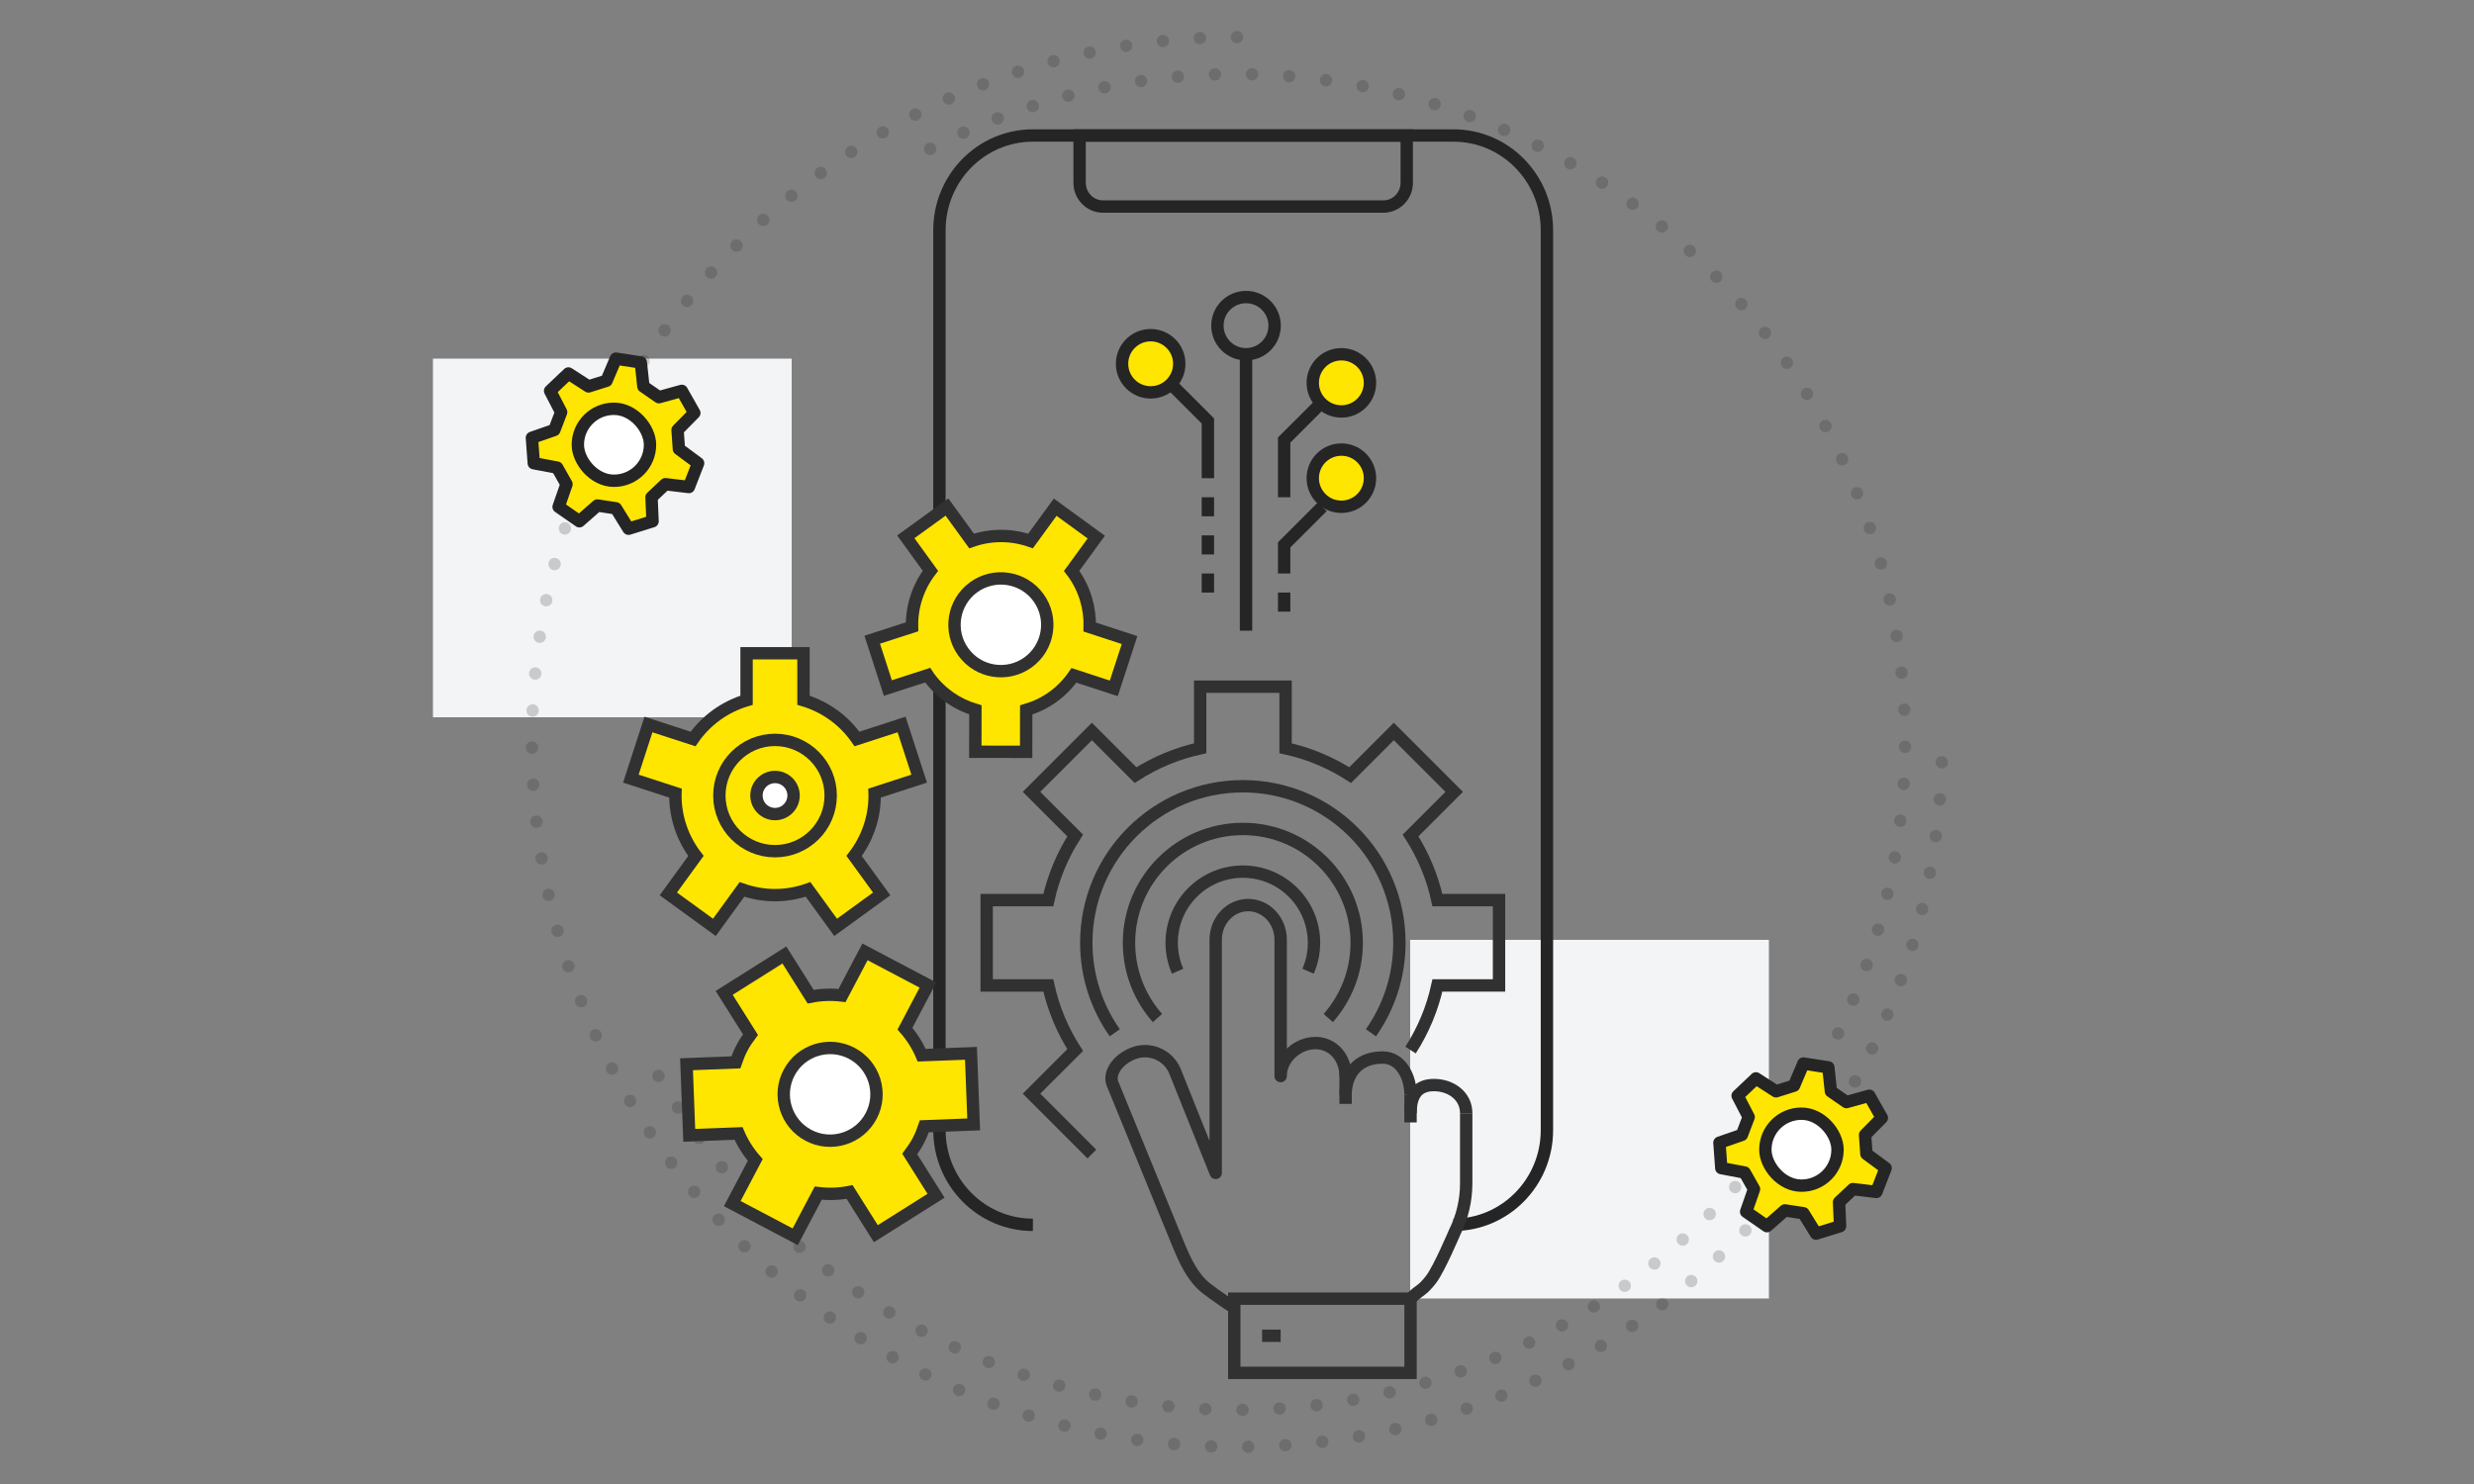 <svg xmlns="http://www.w3.org/2000/svg" width="200" height="120" viewBox="0 0 200 120" fill="none"><rect x="0" y="0" width="200" height="120" fill="#808080" stroke="none"/><g clip-path="url(#clip0_506_1184)"><rect x="35" y="29" width="29" height="29" fill="#F3F4F5"></rect><rect x="114" y="76" width="29" height="29" fill="#F3F4F5"></rect><path opacity="0.2" d="M53.234 87C68.146 112.828 101.171 121.677 126.999 106.765C152.827 91.854 161.676 58.828 146.765 33C131.853 7.172 98.827 -1.677 72.999 13.235" stroke="#252525" stroke-linecap="round" stroke-dasharray="0 3"></path><path opacity="0.2" d="M100 3C68.52 3 43 28.52 43 60C43 91.48 68.52 117 100 117C131.48 117 157 91.48 157 60" stroke="#252525" stroke-linecap="round" stroke-dasharray="0 3"></path><path fill-rule="evenodd" clip-rule="evenodd" d="M150.883 93.308L150.774 91.769L152.129 90.393L151.117 88.605L149.267 89.118L148.012 88.247L147.804 86.311L145.79 86L145.031 87.788L143.577 88.247L141.952 87.201L140.47 88.605L141.364 90.328L140.813 91.769L139 92.4L139.151 94.456L141.04 94.814L141.797 96.153L141.158 97.985L142.838 99.151L144.29 97.876L145.79 98.105L146.811 99.755L148.753 99.151L148.67 97.208L149.79 96.153L151.688 96.382L152.436 94.456L150.883 93.308Z" fill="#FFE600" stroke="#252525" stroke-linecap="round" stroke-linejoin="round"></path><rect x="142.713" y="90.056" width="5.834" height="5.819" rx="2.91" fill="white" stroke="#252525" stroke-linecap="round" stroke-linejoin="round"></rect><path fill-rule="evenodd" clip-rule="evenodd" d="M54.883 36.308L54.774 34.769L56.129 33.393L55.117 31.605L53.267 32.118L52.012 31.247L51.804 29.311L49.79 29L49.031 30.788L47.577 31.247L45.952 30.201L44.47 31.605L45.364 33.328L44.813 34.769L43 35.4L43.151 37.456L45.04 37.814L45.797 39.153L45.158 40.985L46.838 42.151L48.29 40.876L49.79 41.105L50.811 42.755L52.753 42.151L52.67 40.208L53.79 39.153L55.688 39.382L56.436 37.456L54.883 36.308Z" fill="#FFE600" stroke="#252525" stroke-linecap="round" stroke-linejoin="round"></path><rect x="46.713" y="33.056" width="5.834" height="5.819" rx="2.91" fill="white" stroke="#252525" stroke-linecap="round" stroke-linejoin="round"></rect><g clip-path="url(#clip1_506_1184)"><path d="M117.5 99.043C121.673 99.043 125.055 95.613 125.055 91.383V18.617C125.055 14.387 121.673 10.957 117.5 10.957H83.5C79.327 10.957 75.944 14.387 75.944 18.617V91.383C75.944 95.613 79.327 99.043 83.5 99.043" stroke="#252525" stroke-miterlimit="10"></path><path d="M111.833 16.702H89.166C88.127 16.702 87.277 15.84 87.277 14.787V10.957H113.722V14.787C113.722 15.84 112.872 16.702 111.833 16.702Z" stroke="#252525" stroke-miterlimit="10"></path><path d="M93.02 31.729C94.298 31.729 95.333 30.694 95.333 29.417C95.333 28.14 94.298 27.104 93.02 27.104C91.743 27.104 90.708 28.14 90.708 29.417C90.708 30.694 91.743 31.729 93.02 31.729Z" fill="#FFE600" stroke="#252525" stroke-miterlimit="10"></path><path d="M108.438 33.271C109.715 33.271 110.75 32.236 110.75 30.958C110.75 29.681 109.715 28.646 108.438 28.646C107.16 28.646 106.125 29.681 106.125 30.958C106.125 32.236 107.16 33.271 108.438 33.271Z" fill="#FFE600" stroke="#252525" stroke-miterlimit="10"></path><path d="M108.438 40.979C109.715 40.979 110.75 39.944 110.75 38.667C110.75 37.389 109.715 36.354 108.438 36.354C107.16 36.354 106.125 37.389 106.125 38.667C106.125 39.944 107.16 40.979 108.438 40.979Z" fill="#FFE600" stroke="#252525" stroke-miterlimit="10"></path><path d="M100.729 28.646C102.007 28.646 103.042 27.61 103.042 26.333C103.042 25.056 102.007 24.021 100.729 24.021C99.452 24.021 98.417 25.056 98.417 26.333C98.417 27.61 99.452 28.646 100.729 28.646Z" stroke="#252525" stroke-miterlimit="10"></path><path d="M100.729 28.646V51" stroke="#252525" stroke-miterlimit="10"></path><path d="M106.896 32.5L103.812 35.583V40.208" stroke="#252525" stroke-miterlimit="10"></path><path d="M94.562 30.958L97.646 34.042V38.667" stroke="#252525" stroke-miterlimit="10"></path><path d="M106.896 40.979L103.812 44.062V46.375" stroke="#252525" stroke-miterlimit="10"></path><path d="M97.645 40.208V41.75" stroke="#252525" stroke-miterlimit="10"></path><path d="M97.645 43.292V44.833" stroke="#252525" stroke-miterlimit="10"></path><path d="M103.812 47.917V49.458" stroke="#252525" stroke-miterlimit="10"></path><path d="M97.645 46.375V47.917" stroke="#252525" stroke-miterlimit="10"></path></g><path d="M90.119 83.514C88.669 81.455 87.817 78.944 87.817 76.234C87.817 69.244 93.483 63.578 100.473 63.578C107.463 63.578 113.129 69.244 113.129 76.234C113.129 78.943 112.277 81.453 110.828 83.512" stroke="#313131"></path><path d="M114.031 84.91C115.042 83.333 115.789 81.574 116.201 79.686H121.183V72.783H116.201C115.789 70.894 115.042 69.135 114.031 67.558L117.558 64.031L112.677 59.15L109.149 62.677C107.573 61.666 105.813 60.919 103.926 60.507V55.525H97.022V60.507C95.135 60.919 93.375 61.666 91.798 62.677L88.27 59.15L83.389 64.031L86.917 67.558C85.906 69.135 85.159 70.894 84.746 72.783H79.764V79.686H84.746C85.159 81.574 85.906 83.333 86.917 84.91L83.389 88.437L88.27 93.319" stroke="#313131"></path><path d="M93.569 82.321C92.137 80.699 91.269 78.568 91.269 76.235C91.269 71.152 95.39 67.031 100.473 67.031C105.557 67.031 109.677 71.152 109.677 76.235C109.677 78.569 108.809 80.7 107.378 82.322" stroke="#313131"></path><path d="M95.198 78.533C94.89 77.829 94.72 77.052 94.72 76.235C94.72 73.057 97.296 70.482 100.472 70.482C103.65 70.482 106.225 73.057 106.225 76.235C106.225 77.053 106.054 77.831 105.747 78.536" stroke="#313131"></path><path fill-rule="evenodd" clip-rule="evenodd" d="M74.231 92.246C74.432 91.864 74.59 91.472 74.725 91.076L78.714 90.922L78.494 85.174L74.511 85.327C74.18 84.551 73.722 83.829 73.157 83.183L75.017 79.654L69.928 76.971L68.068 80.5C67.215 80.398 66.361 80.429 65.534 80.594L63.41 77.222L58.543 80.287L60.669 83.665C60.418 84 60.184 84.352 59.983 84.734C59.782 85.116 59.624 85.508 59.489 85.904L55.5 86.058L55.72 91.806L59.703 91.653C60.034 92.429 60.492 93.151 61.057 93.796L59.197 97.326L64.286 100.009L66.146 96.479C66.999 96.582 67.853 96.552 68.68 96.386L70.804 99.758L75.671 96.693L73.544 93.315C73.795 92.979 74.03 92.628 74.231 92.246Z" fill="#FFE600" stroke="#313131"></path><path fill-rule="evenodd" clip-rule="evenodd" d="M70.424 90.239C69.458 92.071 67.191 92.773 65.359 91.807C63.528 90.841 62.825 88.573 63.791 86.741C64.757 84.91 67.025 84.208 68.857 85.174C70.688 86.139 71.39 88.407 70.424 90.239Z" fill="white" stroke="#313131"></path><path fill-rule="evenodd" clip-rule="evenodd" d="M70.707 64.329C70.707 64.263 70.698 64.2 70.697 64.135L74.307 62.962L72.885 58.585L69.279 59.756C68.25 58.267 66.728 57.154 64.954 56.623V52.824H60.353V56.623C58.578 57.154 57.057 58.267 56.027 59.756L52.422 58.585L51 62.962L54.609 64.135C54.608 64.2 54.6 64.263 54.6 64.329C54.6 66.167 55.223 67.857 56.261 69.213L54.029 72.284L57.752 74.989L59.982 71.919C60.819 72.214 61.716 72.383 62.653 72.383C63.591 72.383 64.487 72.214 65.324 71.919L67.555 74.989L71.277 72.284L69.047 69.213C70.084 67.857 70.707 66.167 70.707 64.329Z" fill="#FFE600" stroke="#313131"></path><path fill-rule="evenodd" clip-rule="evenodd" d="M67.153 64.329C67.153 66.814 65.138 68.829 62.653 68.829C60.168 68.829 58.153 66.814 58.153 64.329C58.153 61.844 60.168 59.829 62.653 59.829C65.138 59.829 67.153 61.844 67.153 64.329Z" stroke="#313131" stroke-linejoin="round"></path><path fill-rule="evenodd" clip-rule="evenodd" d="M64.153 64.329C64.153 65.157 63.481 65.829 62.653 65.829C61.825 65.829 61.153 65.157 61.153 64.329C61.153 63.5 61.825 62.829 62.653 62.829C63.481 62.829 64.153 63.5 64.153 64.329Z" fill="white" stroke="#313131"></path><path fill-rule="evenodd" clip-rule="evenodd" d="M86.736 46.305C86.702 46.258 86.663 46.216 86.628 46.17L88.623 43.432L85.302 41.013L83.31 43.747C81.786 43.21 80.103 43.201 78.543 43.747L76.553 41L73.226 43.41L75.216 46.157C74.212 47.47 73.695 49.072 73.73 50.687L70.511 51.728L71.775 55.637L74.999 54.594C75.031 54.642 75.058 54.692 75.092 54.74C76.056 56.069 77.391 56.964 78.851 57.401L78.846 60.789L82.954 60.795L82.959 57.408C83.718 57.182 84.454 56.835 85.132 56.344C85.81 55.853 86.37 55.262 86.82 54.611L90.04 55.662L91.314 51.757L88.093 50.705C88.133 49.182 87.699 47.634 86.736 46.305Z" fill="#FFE600" stroke="#313131"></path><path fill-rule="evenodd" clip-rule="evenodd" d="M83.949 48.322C85.164 49.999 84.789 52.343 83.112 53.559C81.434 54.773 79.091 54.4 77.876 52.721C76.66 51.045 77.035 48.7 78.712 47.486C80.389 46.27 82.734 46.645 83.949 48.322Z" fill="white" stroke="#313131" stroke-linejoin="round"></path><path d="M114.029 90.014C114.029 88.627 114.537 87.74 115.923 87.74C117.309 87.74 118.529 88.627 118.529 90.014" stroke="#313131" stroke-linejoin="round"></path><path d="M108.779 88.514C108.779 87.127 109.529 85.514 111.779 85.514C113.279 85.514 114.029 87.127 114.029 88.514" stroke="#313131" stroke-linejoin="round"></path><path d="M108.779 86.264V89.264" stroke="#313131" stroke-linejoin="round"></path><path d="M114.029 88.514V90.764" stroke="#313131" stroke-linejoin="round"></path><path d="M99.779 105.764C99.779 105.764 98.134 104.674 97.49 104.154C96.393 103.268 95.784 101.91 95.247 100.606L95.196 100.485C93.948 97.43 91.211 90.735 89.935 87.625C89.634 86.891 90.204 85.771 91.539 85.207C92.875 84.643 94.415 85.268 94.979 86.604L98.279 94.844V75.981C98.279 74.438 99.454 73.187 100.904 73.187C102.353 73.187 103.529 74.438 103.529 75.981V87.014C103.529 85.564 104.891 84.344 106.341 84.344C107.791 84.344 108.779 85.564 108.779 87.014" stroke="#313131" stroke-linejoin="round"></path><path d="M114.029 105.014C114.779 104.264 114.949 104.422 115.693 103.451C116.342 102.606 117.598 99.641 117.598 99.641C118.21 98.417 118.529 97.068 118.529 95.701V90.014" stroke="#313131" stroke-linejoin="round"></path><path fill-rule="evenodd" clip-rule="evenodd" d="M99.779 111.014H114.029V105.014H99.779V111.014Z" stroke="#313131"></path><path d="M102.029 108.014H103.529" stroke="#313131" stroke-linejoin="round"></path></g><defs><clipPath id="clip0_506_1184"><rect width="200" height="120" fill="white"></rect></clipPath><clipPath id="clip1_506_1184"><rect width="51" height="90" fill="white" transform="translate(75 10)"></rect></clipPath></defs></svg>